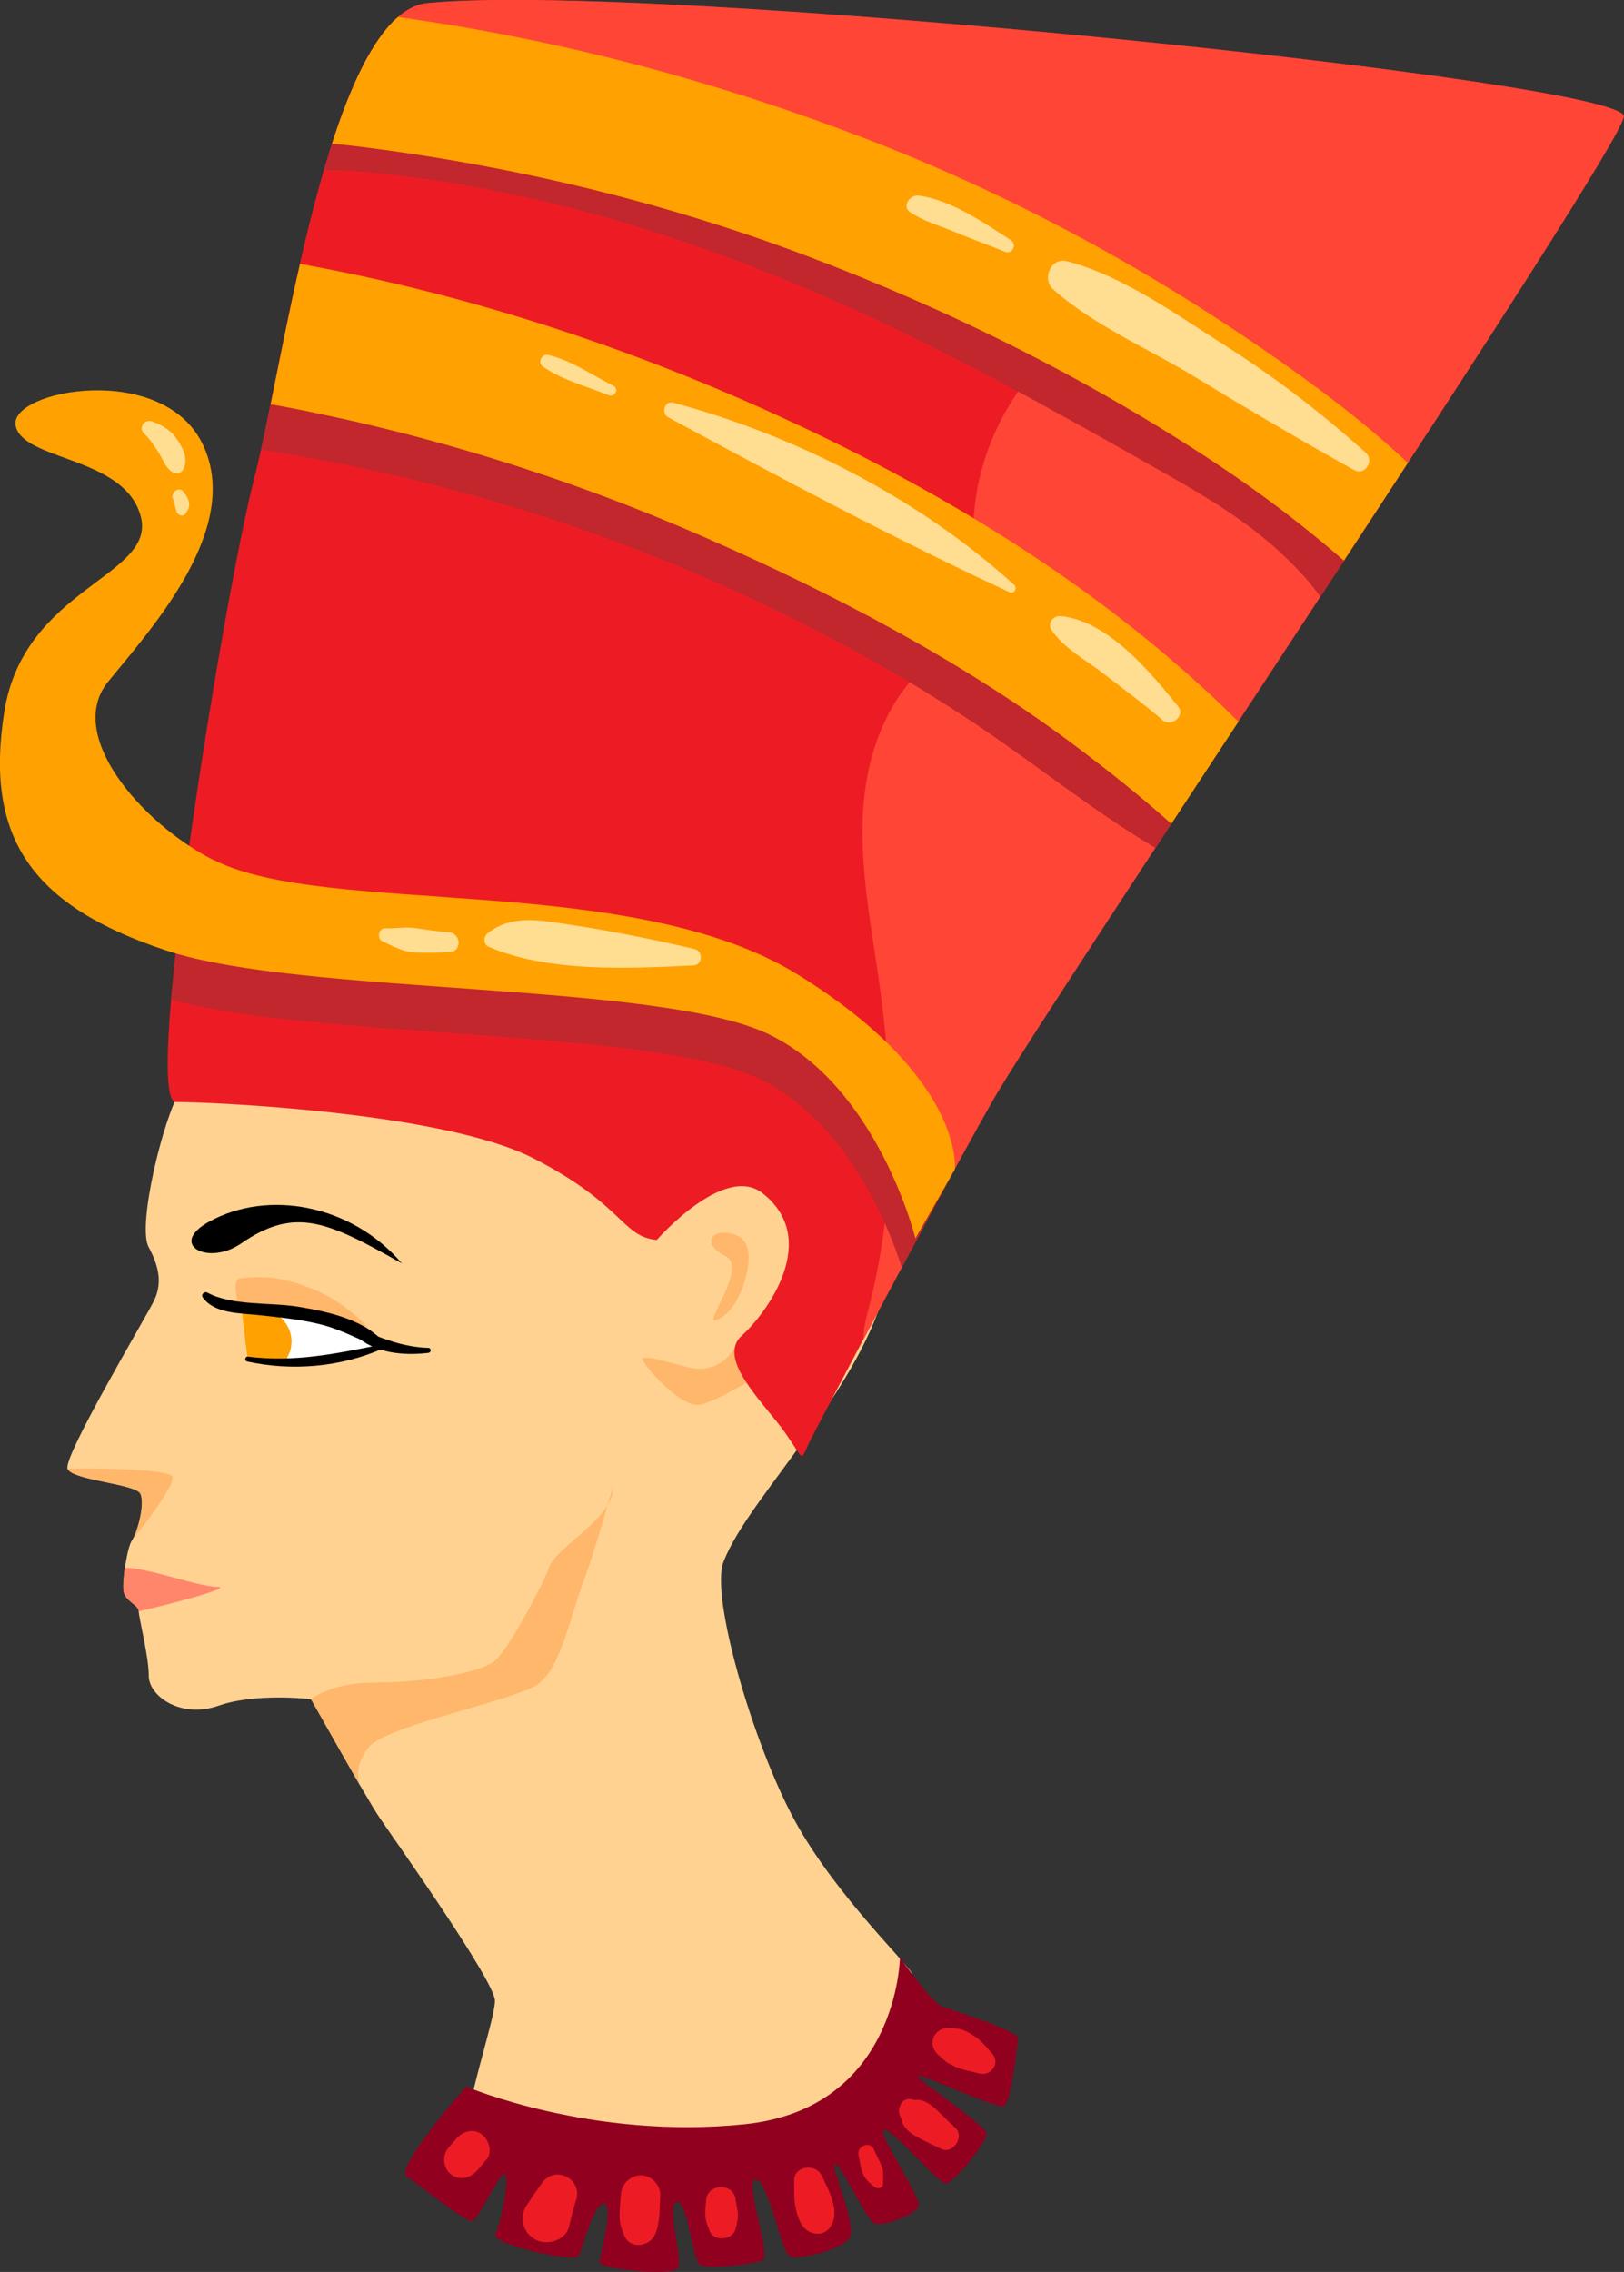 <?xml version="1.0" encoding="UTF-8"?><svg xmlns="http://www.w3.org/2000/svg" viewBox="0 0 103.82 145.18"><rect x="0" y="0" width="103.82" height="145.18" fill="#333333" stroke="none"/><defs><style>.d{opacity:.7;}.e{fill:#fff;}.f{fill:#ffa100;}.g{fill:#c1272d;}.h{fill:#ff866b;}.i{fill:#91001f;}.j{fill:#ffd291;}.k{fill:#fff7cf;}.l{fill:#ffb76b;}.m{fill:#ed1c24;}.n{fill:#ff4636;}</style></defs><g id="a"/><g id="b"><g id="c"><g><path class="j" d="M11.51,69.73c-1.06,1.69-2.75,8.58-2.01,9.95,.74,1.38,.85,2.43,.32,3.49-.53,1.06-5.82,9.95-5.5,10.69,.32,.74,4.34,.95,4.66,1.59,.32,.64-.21,2.54-.53,2.96-.32,.42-.65,2.65-.54,3.28,.11,.64,.96,.85,.96,1.27s.64,2.86,.64,4.13,2.01,2.75,4.45,1.91c2.43-.85,5.93-.42,5.93-.42,0,0,3.49,6.25,4.34,7.52,.85,1.27,7.41,10.48,7.41,11.75s-2.12,7.3-1.59,8.05c.53,.74,14.04,2.17,17.26,1.59,8.36-1.51,11.01-10.9,11.01-11.32s-4.87-4.98-7.52-9.85c-2.65-4.87-5.4-14.29-4.55-16.51,.85-2.22,3.18-4.98,5.4-8.15,2.22-3.18,5.93-8.57,5.19-13.02-.74-4.45-20.86-17.68-20.86-17.68l-24.45,8.79Z"/><path class="l" d="M19.88,108.58s1.27-1.06,4.02-1.06,6.88-.53,7.83-1.48c.95-.95,2.96-4.76,3.39-5.93s3.71-2.96,4.02-4.66c.32-1.69-.85,2.96-1.8,5.5-.95,2.54-1.48,5.61-2.96,6.67-1.48,1.06-9.63,2.61-10.8,4.02-1.16,1.42-.51,2.55-.51,2.55l-3.2-5.62Z"/><path class="l" d="M46.97,86.15s-.97,1.79-3.08,1.2c-2.11-.59-2.61-.66-2.81-.54-.2,.12,2.37,3.21,3.67,2.95s4.36-2.27,4.36-2.27l-2.14-1.33Z"/><path class="m" d="M41.98,79.24s4.3-4.92,6.76-3c3.73,2.91,.35,7.6-1.32,9.11-1.67,1.51,1.52,4.39,2.82,6.27,1.3,1.88,.87,1.76,1.61,.32,.74-1.44,8.06-15.36,11.57-21.55,3.51-6.19,40.17-60.69,40.38-62.94C104.03,5.2,41.39-1.22,27.31,.2c-6.28,.64-9.19,23.23-11.07,30.42-1.87,7.2-7.2,39.8-4.99,39.8,2.21,0,17.07,.63,22.86,3.6,5.79,2.97,5.62,5,7.87,5.21Z"/><path d="M13.36,78.07c-2.64,1.46-.05,2.84,2.05,1.39,3.47-2.4,5.56-1.39,10.28,1.27-3.23-3.78-8.58-4.74-12.33-2.66Z"/><path class="l" d="M46.18,78.77c1.13-.02,1.95,.56,1.6,2.38-.36,1.82-1.18,2.93-2.01,3.21-.83,.28,2.04-3.37,.63-4.08-1.41-.71-.98-1.49-.22-1.5Z"/><path class="n" d="M58.93,18.86c-4.23-2-8.52-3.88-12.87-5.61-7.66-3.06-15.51-5.59-23.48-7.71C23.9,2.49,25.46,.39,27.31,.2c14.08-1.43,76.72,5,76.5,7.25-.21,2.25-36.87,56.75-40.38,62.94-2.12,3.73-5.62,10.28-8.23,15.2,0-.48,.07-.98,.21-1.5,1.79-6.65,1.81-13.21,.97-20.02-.75-6.09-2.59-12.65,.43-18.46,.75-1.44,1.79-2.67,3.01-3.71,.3-.26,1.89-1.35,3.05-2.01,0-.11,0-.23,0-.34-.13-1.37-.48-2.72-.6-4.1-.28-3.4,.53-6.73,2.3-9.64,.65-1.07,1.41-2.07,2.15-3.09-.41-.22-.82-.44-1.24-.65-2.16-1.11-4.35-2.19-6.55-3.23Z"/><path class="g" d="M10.94,63.88c.17-2.01,.44-4.35,.76-6.86,.46,.3,.93,.57,1.39,.8,7.22,3.67,26.71,.72,37.38,7.35,7.36,4.57,9.32,8.75,9.83,10.9-.86,1.59-1.77,3.27-2.65,4.92-.82-2.55-3.44-9.24-8.99-11.99-6.71-3.32-28.49-2.57-37.72-5.12Z"/><g><path class="i" d="M57.53,125.11s-.14,9.62-9.93,10.63-17.8-2.41-17.8-2.41c0,0-4.6,5.21-3.8,5.74,.8,.53,3.81,3.03,4.23,2.84s1.77-3.24,2.06-2.96-.29,3.18-.62,3.82c-.33,.64,5.12,1.87,5.34,1.36,.22-.51,1.04-3.53,1.64-3.31,.59,.23-.3,3.27-.32,3.73-.02,.46,4.65,.92,5,.39,.35-.53-.76-4.09-.07-4.23,.7-.14,1.01,3.77,1.52,4.03,.51,.27,3.29-.05,3.94-.29,.65-.24-1.21-5.26-.41-5.19,.79,.07,1.64,4.55,2.13,4.88s3.33-.34,3.86-1.13-1.26-4.68-.93-4.74c.33-.07,1.93,3.4,2.46,3.76,.53,.35,2.65-.52,2.89-1.03,.24-.51-2.64-4.66-2.23-4.9,.41-.24,3.46,3.41,3.96,3.42,.5,.01,2.62-2.58,2.62-3.16,0-.57-4.62-3.56-4.41-3.72,.21-.16,5.14,2.18,5.55,1.93,.41-.24,.84-3.88,.86-4.34,.02-.46-4.25-1.8-4.87-2.02-.62-.22-2.66-3.11-2.66-3.11Z"/><path class="m" d="M31.1,138c-.19,.22-.37,.44-.56,.66-.41,.48-1.09,.72-1.66,.32-.51-.35-.64-1.12-.29-1.63,.16-.23,.38-.44,.56-.66,.39-.47,1.08-.72,1.63-.32,.46,.34,.74,1.13,.32,1.63h0Z"/><path class="m" d="M36.83,140.56c-.17,.57-.32,1.14-.45,1.71-.21,.9-1.38,1.23-2.12,.86-.82-.41-1.1-1.44-.59-2.21,.32-.49,.65-.97,.99-1.44,.83-1.14,2.57-.26,2.18,1.09h0Z"/><path class="m" d="M42.21,140.35c-.06,.83,0,1.61-.32,2.4-.32,.8-1.58,1.02-1.97,.13-.22-.5-.34-.93-.31-1.48,.02-.41,.05-.82,.09-1.23,.07-.67,.66-1.21,1.35-1.16,.68,.05,1.2,.67,1.16,1.35h0Z"/><path class="m" d="M47.01,140.49c.05,.28,.11,.56,.15,.84,.05,.39-.04,.73-.14,1.11-.19,.72-1.38,.82-1.66,.11-.14-.37-.28-.69-.27-1.09,0-.28,.03-.57,.05-.85,.06-1.06,1.69-1.18,1.88-.11h0Z"/><path class="m" d="M52.51,138.99c.45,.94,1.26,2.34,.56,3.33-.33,.46-.88,.52-1.36,.27-.55-.29-.74-1-.86-1.57-.11-.54-.07-1.14-.08-1.68-.02-.93,1.37-1.12,1.74-.34h0Z"/><path class="m" d="M55.86,137.35c.16,.36,.35,.7,.5,1.06,.15,.35,.08,.74,.09,1.12,0,.32-.39,.37-.58,.2-.3-.27-.6-.5-.73-.89-.12-.37-.19-.77-.26-1.15-.11-.57,.75-.9,.99-.34h0Z"/><path class="m" d="M58.23,134.14c.09,.02,.18,.04,.28,.05,.56-.07,1.06,.33,1.47,.73,.37,.35,.73,.72,1.1,1.06,.6,.56-.16,1.69-.9,1.34-.52-.24-1.04-.49-1.54-.76-.52-.28-.92-.63-1.01-1.14-.03-.08-.07-.16-.1-.23-.2-.45,.12-1.16,.7-1.05Z"/><path class="m" d="M62.59,132.49c-.42-.12-.89-.18-1.3-.34-.19-.07-.37-.16-.55-.25-.3-.14-.48-.36-.71-.55-.33-.28-.52-.68-.37-1.11,.14-.4,.56-.68,.98-.64,.29,.03,.59,0,.87,.1,.26,.09,.57,.26,.8,.42,.43,.28,.79,.73,1.13,1.12,.53,.61-.11,1.47-.84,1.25h0Z"/></g><path class="f" d="M13.66,54.95c7.22,3.67,26.71,.72,37.38,7.35,10.67,6.63,10,12.42,10,12.42l-2.52,4.41s-2.36-9.58-9.29-13c-6.93-3.43-29.94-2.51-38.59-5.39C1.99,57.88-.98,53.51,.27,45.51c1.25-8.01,9.74-8.65,8.73-12.51-1.02-3.86-7.55-3.54-8-5.8-.45-2.26,9.39-4.15,11.96,1.19,2.57,5.34-3.25,11.74-6.04,15.16-2.79,3.41,2.13,9.07,6.73,11.41Z"/><g><path class="g" d="M16.69,28.73c.29-1.32,.6-2.88,.95-4.59,10.78,1.69,21.34,4.79,31.26,9.34,5.33,2.45,10.45,5.38,15.3,8.67,4.13,2.8,8.17,5.81,11.15,9.78-.5,.76-1,1.52-1.48,2.26-4.02-2.39-7.65-5.35-11.56-7.96-4.92-3.29-10.13-6.1-15.5-8.55-9.59-4.37-19.72-7.32-30.11-8.95Z"/><path class="g" d="M22.19,7.53c4.01,.28,8,.88,11.92,1.75,7.77,1.72,15.29,4.48,22.51,7.8,7.28,3.35,14.5,7.15,21.2,11.55,2.28,1.49,6.11,4.04,8.23,7.01-.55,.83-1.09,1.67-1.64,2.5-.03-.04-.05-.08-.08-.12-.92-1.26-2.06-2.38-3.24-3.39-2.25-1.91-4.81-3.36-7.36-4.8-6.42-3.64-12.85-7.24-19.6-10.27-6.65-2.98-13.53-5.43-20.65-6.99-3.57-.78-7.19-1.35-10.84-1.64-.62-.05-1.27-.06-1.93-.06,.34-1.18,.71-2.31,1.09-3.37,.13,.01,.26,.02,.39,.03Z"/></g><g><path class="f" d="M19.83,16.98c10.27,1.91,20.3,5.19,29.8,9.53,8.87,4.05,17.48,9.07,24.94,15.39,1.48,1.26,3.06,2.68,4.6,4.22-1.47,2.24-2.91,4.43-4.29,6.52-2.06-1.84-4.23-3.56-6.46-5.22-7.12-5.28-15.21-9.51-23.31-13.06-8.66-3.8-17.75-6.63-27.04-8.39-.26-.05-.51-.09-.77-.13,.54-2.66,1.15-5.81,1.88-8.98,.22,.04,.44,.08,.66,.12Z"/><path class="f" d="M85.92,35.83c-2.55-2.22-5.25-4.27-8.07-6.14-8.21-5.46-17.19-9.92-26.41-13.39-9.23-3.47-18.93-5.76-28.71-6.96-.5-.06-1.01-.11-1.51-.16,1.17-3.64,2.56-6.65,4.22-8.09,10.17,1.4,20.15,4.04,29.74,7.71,10.06,3.85,19.48,9.06,28.2,15.38,2.32,1.68,4.55,3.46,6.62,5.4-1.33,2.04-2.7,4.13-4.09,6.25Z"/></g><g class="d"><path class="k" d="M86.57,30.04c-3.39-1.89-6.71-3.84-10.02-5.86-3.01-1.85-6.6-3.35-9.23-5.7-.73-.65-.14-2.05,.88-1.79,3.55,.92,6.97,3.39,10.05,5.34,3.24,2.06,6.22,4.34,9.07,6.91,.55,.5-.06,1.48-.74,1.1h0Z"/><path class="k" d="M64.23,16.08c-1.06-.44-2.14-.81-3.2-1.26-.96-.4-1.99-.68-2.85-1.26-.55-.38,0-1.12,.52-1.06,2.05,.24,4.21,1.74,5.9,2.83,.45,.29,.13,.96-.37,.75h0Z"/><path class="k" d="M74.31,46.01c-1.21-1.05-2.5-1.98-3.76-2.96-1.12-.87-2.51-1.6-3.32-2.78-.31-.45,.12-.95,.6-.9,3.01,.31,5.71,3.57,7.48,5.77,.49,.6-.44,1.36-1,.88h0Z"/><path class="k" d="M64.53,37.84c-7.36-3.42-14.67-7.31-21.81-11.17-.48-.26-.25-1.09,.32-.94,7.85,2.1,15.79,6.18,21.8,11.65,.23,.21-.02,.59-.31,.46h0Z"/><path class="k" d="M38.91,25.25c-1.36-.55-3.04-.98-4.23-1.85-.34-.25-.03-.81,.36-.72,1.43,.32,2.86,1.31,4.17,1.97,.39,.2,.1,.76-.3,.6h0Z"/><path class="k" d="M9.75,26.94c.65,.23,1.2,.58,1.59,1.16,.36,.54,.72,1.27,.37,1.9-.16,.29-.48,.32-.74,.14-.42-.3-.56-.83-.84-1.24-.27-.41-.55-.85-.91-1.19-.41-.39,.03-.96,.53-.78h0Z"/><path class="k" d="M11.7,31.4c.18,.2,.32,.42,.38,.69,.06,.29-.06,.52-.23,.74-.19,.25-.54,.06-.58-.2-.02-.13-.09-.24-.1-.37-.01-.12-.02-.21-.09-.31-.23-.38,.29-.92,.62-.55h0Z"/><path class="k" d="M44.33,61.69c-4.1,.2-9.26,.46-13.09-1.19-.37-.16-.33-.65-.06-.87,1.53-1.2,3.34-.83,5.14-.56,2.73,.41,5.38,.94,8.07,1.57,.57,.13,.55,1.02-.06,1.05h0Z"/><path class="k" d="M28.74,60.83c-.76,.06-1.52,.07-2.28,.03-.7-.04-1.36-.41-2-.7-.38-.17-.28-.86,.17-.84,.62,.02,1.28-.1,1.88-.02,.72,.1,1.42,.22,2.14,.26,.8,.04,.94,1.21,.1,1.28h0Z"/></g><path class="e" d="M24.56,86.14s-6.07,.96-7.34,.97c-1.27,.01-1.33-.13-1.39-.27-.06-.14-.46-3.67-.46-3.67l5.43,.79,3.75,2.18Z"/><path class="l" d="M15.32,81.7c-.57,.06-.03,2.12,.13,2.1,.51-.03,2.44-.03,4.08,.39,1.64,.42,5.03,1.95,5.03,1.95,0,0-1.49-2.43-4.32-3.66-2.35-1.02-3.59-.92-4.92-.79Z"/><path class="f" d="M18.6,86.12c.23-1.16-.6-2.3-1.86-2.55-.46-.09-.91-.05-1.3,.1,.11,.98,.35,3.06,.4,3.17,.06,.14,.12,.29,1.39,.27,.2,0,.52-.03,.92-.07,.22-.26,.38-.57,.45-.92Z"/><path d="M24.75,86.03c-1.27-1.69-3.71-2.2-5.69-2.53-1.77-.29-4.21-.04-5.8-.9-.18-.1-.43,.11-.3,.3,.73,1.05,2.4,1.01,3.53,1.13,1.38,.15,2.77,.28,4.12,.63,1.41,.37,2.63,1.11,3.99,1.58,.11,.04,.24-.11,.16-.21h0Z"/><path d="M24.37,85.92c-2.92,.59-5.53,1.14-8.53,.77-.18-.02-.22,.27-.04,.31,2.86,.63,6,.36,8.68-.83,.15-.07,.04-.27-.1-.25h0Z"/><path d="M27.39,86.13c-1.65-.05-2.94-.61-4.44-1.19-.22-.09-.39,.24-.23,.39,1.23,1.15,3.07,1.31,4.66,1.12,.2-.02,.21-.31,0-.32h0Z"/><path class="h" d="M13.88,101.4c-1.2,0-4.61-1.28-5.9-1.21-.09,.62-.13,1.22-.08,1.51,.11,.64,.96,.85,.96,1.27,1.86-.41,6.22-1.57,5.01-1.57Z"/><path class="l" d="M8.97,95.45c.32,.64-.21,2.54-.53,2.96,0,0,3.03-3.68,2.54-4.11-.48-.43-5.11-.5-6.67-.45l.15,.17c.8,.61,4.21,.84,4.51,1.42Z"/></g></g></g></svg>